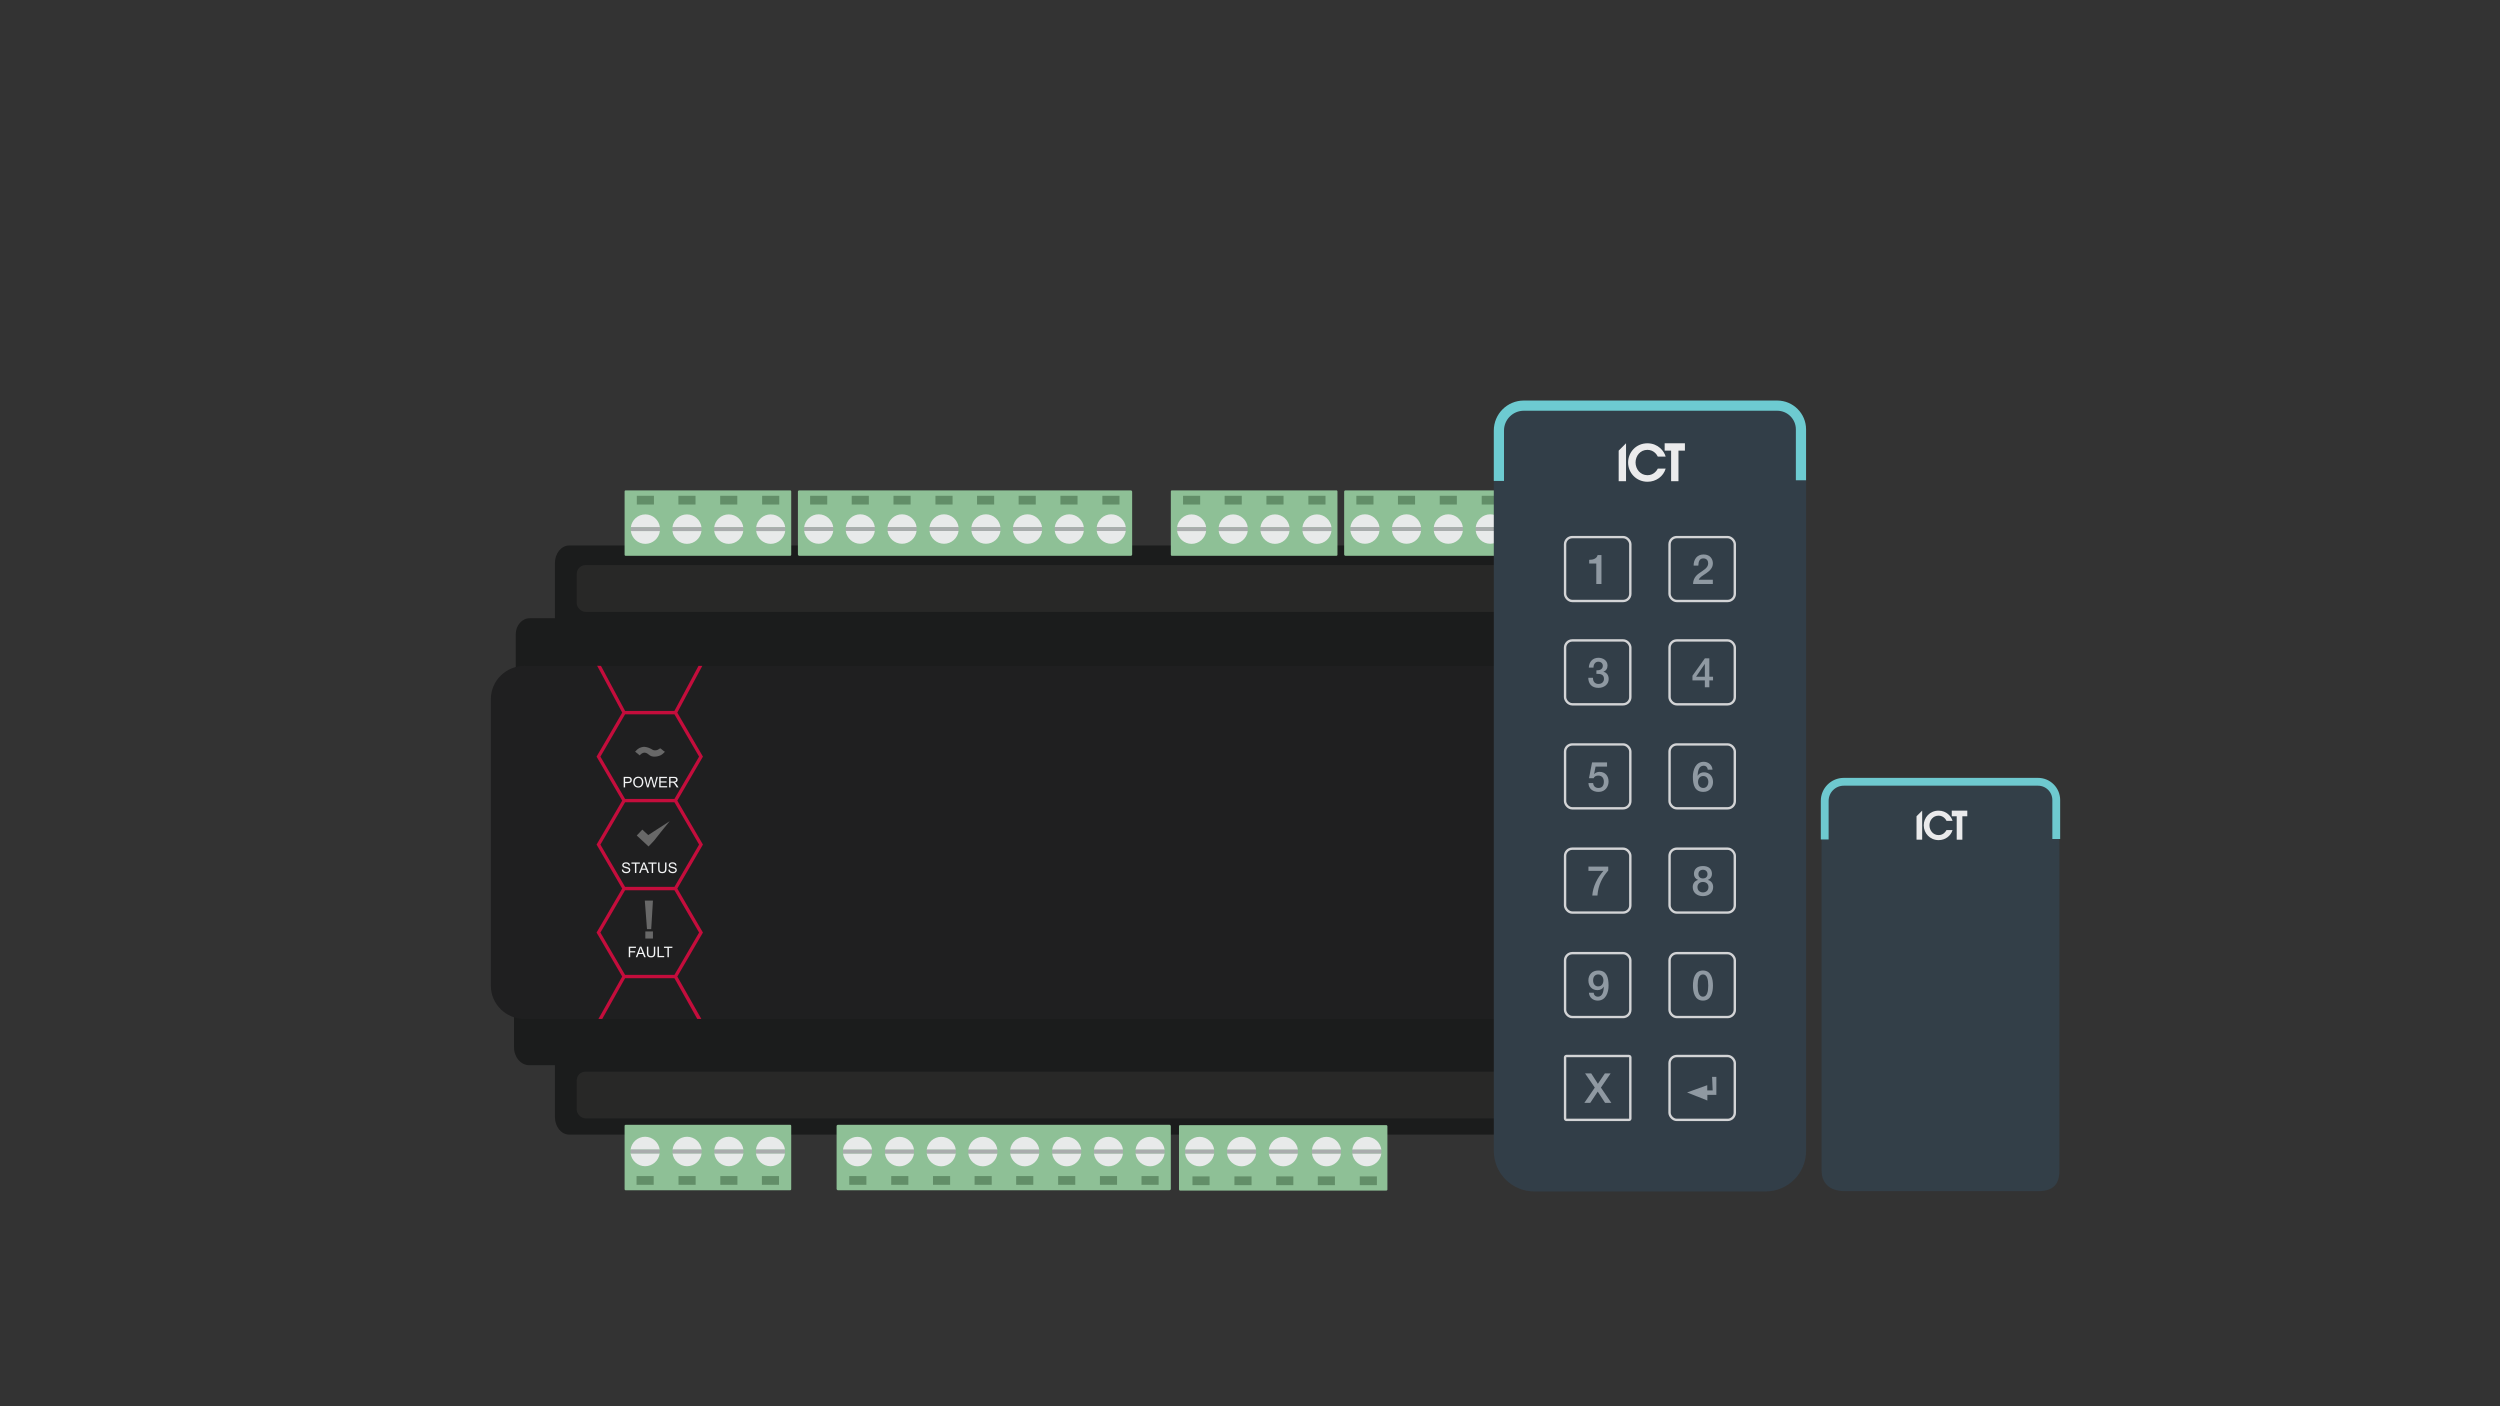 <?xml version="1.0" encoding="UTF-8"?><svg id="Layer_1" xmlns="http://www.w3.org/2000/svg" viewBox="0 0 800 450"><rect x="0" y="0" width="800" height="450" fill="#333333" stroke="none"/><defs><style>.cls-1{fill:#282827;}.cls-2{stroke:#6dcbd1;}.cls-2,.cls-3,.cls-4,.cls-5,.cls-6{fill:none;stroke-miterlimit:10;}.cls-2,.cls-6{stroke-width:3.265px;}.cls-7{fill:#628e68;}.cls-3{stroke:#333f48;stroke-width:2.01px;}.cls-8{fill:#f4f5f6;}.cls-4{stroke:#d3d4d6;stroke-width:.765px;}.cls-9{fill:#1b1c1c;}.cls-10{fill:#e8eaea;}.cls-11{fill:#eaeaeb;}.cls-5{stroke:#6ec9cf;stroke-width:2.503px;}.cls-12{fill:#333f48;}.cls-13{fill:#ebebec;}.cls-14{fill:#a9acad;}.cls-15{fill:#8ec096;}.cls-6{stroke:#323e48;}.cls-16{fill:#8f99a2;}.cls-17{fill:#323e48;}.cls-18{fill:#1f1f20;}.cls-19{fill:#686868;}.cls-20{fill:#c40d3c;}</style></defs><g><path class="cls-9" d="m182.148,333.824h371.423c2.525,0,4.571,2.512,4.571,5.61v18.032c0,3.098-2.047,5.61-4.571,5.61H182.148c-2.525,0-4.571-2.512-4.571-5.61v-18.032c0-3.098,2.047-5.61,4.571-5.61Z"/><path class="cls-9" d="m182.148,174.554h371.423c2.525,0,4.571,2.512,4.571,5.61v18.032c0,3.098-2.047,5.61-4.571,5.61H182.148c-2.525,0-4.571-2.512-4.571-5.61v-18.032c0-3.098,2.047-5.61,4.571-5.61Z"/><rect class="cls-15" x="377.278" y="360.041" width="66.692" height="20.94" rx=".336" ry=".336" transform="translate(821.249 741.023) rotate(180)"/><rect class="cls-7" x="421.695" y="376.447" width="5.482" height="2.8" transform="translate(848.871 755.693) rotate(180)"/><rect class="cls-7" x="408.385" y="376.447" width="5.482" height="2.8" transform="translate(822.252 755.693) rotate(180)"/><rect class="cls-7" x="395.017" y="376.447" width="5.482" height="2.8" transform="translate(795.515 755.693) rotate(180)"/><rect class="cls-7" x="381.589" y="376.447" width="5.482" height="2.8" transform="translate(768.659 755.693) rotate(180)"/><rect class="cls-7" x="435.123" y="376.447" width="5.482" height="2.8" transform="translate(875.727 755.693) rotate(180)"/><g><rect class="cls-15" x="267.713" y="359.937" width="106.957" height="20.94" rx=".426" ry=".426" transform="translate(642.382 740.814) rotate(180)"/><g><rect class="cls-7" x="365.284" y="376.342" width="5.482" height="2.8" transform="translate(736.049 755.484) rotate(180)"/><rect class="cls-7" x="351.974" y="376.342" width="5.482" height="2.8" transform="translate(709.43 755.484) rotate(180)"/><rect class="cls-7" x="338.606" y="376.342" width="5.482" height="2.8" transform="translate(682.693 755.484) rotate(180)"/><rect class="cls-7" x="325.178" y="376.342" width="5.482" height="2.8" transform="translate(655.837 755.484) rotate(180)"/></g><g><rect class="cls-7" x="311.868" y="376.342" width="5.482" height="2.8" transform="translate(629.218 755.484) rotate(180)"/><rect class="cls-7" x="298.559" y="376.342" width="5.482" height="2.8" transform="translate(602.599 755.484) rotate(180)"/><rect class="cls-7" x="285.19" y="376.342" width="5.482" height="2.8" transform="translate(575.862 755.484) rotate(180)"/><rect class="cls-7" x="271.762" y="376.342" width="5.482" height="2.8" transform="translate(549.006 755.484) rotate(180)"/></g></g><path class="cls-9" d="m169.373,316.489h394.954c2.701,0,4.891,2.574,4.891,5.749v12.883c0,3.175-2.19,5.749-4.891,5.749H169.373c-2.701,0-4.891-2.574-4.891-5.749v-12.883c0-3.175,2.19-5.749,4.891-5.749Z"/><path class="cls-9" d="m565.26,218.76H169.551c-2.493,0-4.513-2.286-4.513-5.106v-10.72c0-2.82,2.021-5.106,4.513-5.106h395.709c2.493,0,4.513,2.286,4.513,5.106v10.72c0,2.82-2.021,5.106-4.513,5.106Z"/><path class="cls-18" d="m565.965,326.068H167.846c-5.948,0-10.771-4.756-10.771-10.622v-91.739c0-5.866,4.822-10.622,10.771-10.622h398.12c5.948,0,10.771,4.756,10.771,10.622v91.739c0,5.866-4.822,10.622-10.771,10.622Z"/><path class="cls-20" d="m216.74,256.192l8.203-14.074-8.209-14.086,8.001-14.948h-1.21l-7.721,14.424h-15.765l-7.721-14.424-1.234-.045,8.025,14.992-8.209,14.086,8.203,14.074-8.203,14.075,8.203,14.074-8.203,14.075,8.205,14.078-7.617,13.574h1.223l7.321-13.045h15.778l7.321,13.045h1.304l-7.698-13.574,8.205-14.078-8.203-14.075,8.203-14.074-8.203-14.075Zm-16.715-27.615h15.792l7.891,13.541-7.891,13.54h-15.792l-7.891-13.54,7.891-13.541Zm0,28.149h15.792l7.891,13.541-7.891,13.54h-15.792l-7.891-13.54,7.891-13.541Zm15.792,55.23h-15.792l-7.891-13.54,7.891-13.541h15.792l7.891,13.541-7.891,13.54Z"/><polygon class="cls-19" points="210.705 265.103 207.434 267.224 205.547 265.474 203.761 267.364 207.54 270.869 209.326 268.979 211.608 266.089 214.311 262.767 210.705 265.103"/><g><polygon class="cls-19" points="208.389 297.319 207.037 297.319 206.337 288.183 208.945 288.183 208.389 297.319"/><rect class="cls-19" x="206.506" y="298.061" width="2.438" height="2.272"/></g><g><path class="cls-8" d="m199.584,251.966v-3.372h1.284c.226,0,.399.011.517.032.167.027.307.081.42.156.113.078.203.186.272.326s.104.294.104.461c0,.286-.092.528-.276.728s-.517.296-.999.296h-.873v1.372h-.45Zm.45-1.768h.88c.291,0,.499-.054.62-.162.123-.108.183-.259.183-.453,0-.14-.035-.261-.108-.364-.071-.1-.166-.164-.284-.197-.075-.022-.216-.03-.42-.03h-.871v1.205Z"/><path class="cls-8" d="m202.618,250.325c0-.561.151-1,.454-1.315.303-.318.695-.474,1.175-.474.314,0,.597.073.849.224.253.148.445.356.578.62.132.267.198.569.198.906,0,.342-.07.65-.209.919-.14.27-.337.474-.593.612-.255.14-.53.208-.826.208-.321,0-.606-.075-.858-.229s-.443-.364-.574-.628c-.129-.264-.194-.547-.194-.841Zm.464.005c0,.407.11.728.331.962.22.232.497.35.829.35.34,0,.619-.119.838-.356.218-.234.327-.571.327-1.005,0-.275-.046-.512-.14-.717-.093-.205-.23-.364-.411-.477s-.383-.17-.606-.17c-.319,0-.594.11-.823.326-.23.218-.345.579-.345,1.086Z"/><path class="cls-8" d="m207.048,251.966l-.903-3.372h.462l.517,2.21c.055.232.104.461.144.69.086-.361.137-.569.154-.623l.647-2.277h.543l.488,1.706c.123.423.21.822.265,1.194.043-.213.1-.458.168-.733l.535-2.167h.451l-.933,3.372h-.434l-.718-2.568c-.059-.216-.096-.348-.106-.396-.035.154-.069.286-.1.396l-.722,2.568h-.46Z"/><path class="cls-8" d="m210.95,251.966v-3.372h2.461v.399h-2.011v1.032h1.883v.396h-1.883v1.145h2.09v.399h-2.54Z"/><path class="cls-8" d="m214.118,251.966v-3.372h1.509c.303,0,.534.03.693.092.158.059.283.167.377.321s.141.321.141.507c0,.24-.078.442-.234.606s-.398.267-.724.313c.119.057.21.113.271.167.132.119.257.27.375.447l.592.919h-.566l-.45-.701c-.132-.202-.24-.358-.326-.466-.085-.105-.16-.181-.228-.224s-.136-.073-.206-.092c-.051-.011-.135-.016-.251-.016h-.521v1.498h-.451Zm.451-1.884h.968c.206,0,.367-.022.482-.062.116-.043.205-.11.265-.202.059-.094.09-.194.09-.305,0-.159-.058-.291-.175-.393s-.302-.154-.554-.154h-1.077v1.116Z"/></g><g><path class="cls-8" d="m198.988,278.281l.426-.038c.02.17.066.307.14.415.074.11.187.197.342.264.155.065.329.1.523.1.171,0,.323-.027.454-.075.132-.051.23-.121.294-.21.065-.086.097-.183.097-.288s-.031-.197-.093-.275c-.062-.081-.164-.146-.307-.199-.09-.035-.292-.092-.605-.164-.313-.075-.532-.146-.658-.21-.162-.086-.283-.191-.362-.315s-.12-.264-.12-.42c0-.17.049-.329.146-.477.098-.148.241-.259.427-.337.187-.075.396-.113.625-.113.252,0,.474.04.667.119.193.081.341.199.445.356s.159.334.167.531l-.431.032c-.024-.213-.102-.372-.236-.482-.135-.108-.331-.162-.593-.162-.272,0-.472.049-.596.148-.125.097-.187.218-.187.356,0,.121.044.221.132.299s.314.159.679.24c.367.084.617.154.753.216.198.092.345.205.439.345.094.137.141.299.141.48,0,.178-.053.348-.155.507-.104.159-.253.283-.447.369-.194.089-.412.132-.656.132-.307,0-.566-.043-.773-.132-.209-.089-.372-.224-.491-.402s-.181-.38-.187-.606Z"/><path class="cls-8" d="m203.179,279.364v-2.973h-1.121v-.399h2.698v.399h-1.127v2.973h-.45Z"/><path class="cls-8" d="m204.491,279.364l1.307-3.372h.485l1.392,3.372h-.512l-.398-1.021h-1.423l-.373,1.021h-.478Zm.982-1.385h1.153l-.356-.933c-.108-.283-.189-.517-.241-.701-.043.218-.105.431-.183.644l-.373.989Z"/><path class="cls-8" d="m208.549,279.364v-2.973h-1.121v-.399h2.698v.399h-1.127v2.973h-.45Z"/><path class="cls-8" d="m212.819,275.993h.451v1.949c0,.337-.039.606-.116.806-.078.199-.218.361-.419.488-.202.124-.468.186-.795.186-.319,0-.581-.054-.783-.162-.202-.11-.348-.267-.434-.474-.086-.205-.131-.488-.131-.844v-1.949h.451v1.946c0,.294.027.509.082.647.054.14.15.245.283.321s.298.113.491.113c.331,0,.567-.075.709-.224.14-.148.21-.434.21-.857v-1.946Z"/><path class="cls-8" d="m213.866,278.281l.426-.038c.02.17.066.307.14.415.074.11.187.197.342.264.155.065.329.1.523.1.171,0,.323-.027.454-.075.132-.051.23-.121.294-.21.065-.086.097-.183.097-.288s-.031-.197-.093-.275c-.062-.081-.164-.146-.307-.199-.09-.035-.292-.092-.605-.164-.313-.075-.532-.146-.658-.21-.162-.086-.283-.191-.362-.315s-.12-.264-.12-.42c0-.17.049-.329.146-.477.098-.148.241-.259.427-.337.187-.075.396-.113.625-.113.252,0,.474.04.667.119.193.081.341.199.445.356s.159.334.167.531l-.431.032c-.024-.213-.102-.372-.236-.482-.135-.108-.331-.162-.593-.162-.272,0-.472.049-.596.148-.125.097-.187.218-.187.356,0,.121.044.221.132.299s.314.159.679.24c.367.084.617.154.753.216.198.092.345.205.439.345.094.137.141.299.141.48,0,.178-.053.348-.155.507-.104.159-.253.283-.447.369-.194.089-.412.132-.656.132-.307,0-.566-.043-.773-.132-.209-.089-.372-.224-.491-.402s-.181-.38-.187-.606Z"/></g><g><path class="cls-8" d="m201.208,306.307v-3.372h2.296v.399h-1.845v1.043h1.597v.399h-1.597v1.531h-.451Z"/><path class="cls-8" d="m203.453,306.307l1.307-3.372h.485l1.392,3.372h-.512l-.398-1.021h-1.423l-.373,1.021h-.478Zm.982-1.385h1.153l-.356-.933c-.108-.283-.189-.517-.241-.701-.043.218-.105.431-.183.644l-.373.989Z"/><path class="cls-8" d="m209.231,302.936h.451v1.949c0,.337-.039.606-.116.806-.078.199-.218.361-.419.488-.202.124-.468.186-.795.186-.319,0-.581-.054-.783-.162-.202-.11-.348-.267-.434-.474-.086-.205-.131-.488-.131-.844v-1.949h.451v1.946c0,.294.027.509.082.647.054.14.15.245.283.321s.298.113.491.113c.331,0,.567-.075.709-.224.14-.148.21-.434.21-.857v-1.946Z"/><path class="cls-8" d="m210.413,306.307v-3.372h.451v2.973h1.675v.399h-2.126Z"/><path class="cls-8" d="m213.589,306.307v-2.973h-1.121v-.399h2.698v.399h-1.127v2.973h-.45Z"/></g><path class="cls-19" d="m204.199,241.288c-.32-.251-.64-.502-.96-.754.27-.277.527-.573.826-.817.394-.321.692-.439,1.175-.588.81-.25,1.515-.125,2.296.15.32.113.626.262.92.433.404.235.567.373,1.049.395.326.015.643-.019.94-.156l.825-.498.421.302c.198.161.397.322.595.483l.478.324-.258.283-.387.358-.425.312-.387.219-.438.155-.329.099c-.638.162-1.382.211-2.024.02-.707-.21-1.114-.844-1.783-1.078-.691-.242-1.287.058-1.783.536l-.277.255-.474-.434Z"/><rect class="cls-1" x="184.554" y="180.838" width="366.648" height="14.952" rx="2.8" ry="2.8"/><rect class="cls-1" x="184.554" y="342.927" width="366.648" height="14.952" rx="2.799" ry="2.799"/><rect class="cls-15" x="199.871" y="359.937" width="53.317" height="20.94" rx=".301" ry=".301" transform="translate(453.06 740.814) rotate(180)"/><rect class="cls-7" x="243.803" y="376.342" width="5.482" height="2.8" transform="translate(493.088 755.484) rotate(180)"/><rect class="cls-7" x="230.493" y="376.342" width="5.482" height="2.8" transform="translate(466.469 755.484) rotate(180)"/><rect class="cls-7" x="217.125" y="376.342" width="5.482" height="2.8" transform="translate(439.731 755.484) rotate(180)"/><rect class="cls-7" x="203.697" y="376.342" width="5.482" height="2.8" transform="translate(412.876 755.484) rotate(180)"/><path class="cls-10" d="m211.089,367.864c-.302-2.311-2.257-4.102-4.651-4.102s-4.349,1.791-4.651,4.102h9.302Z"/><path class="cls-10" d="m201.787,369.085c.302,2.311,2.258,4.102,4.651,4.102s4.349-1.791,4.651-4.102h-9.302Z"/><rect class="cls-14" x="201.787" y="367.864" width="9.302" height="1.221"/><path class="cls-10" d="m224.517,367.864c-.302-2.311-2.257-4.102-4.651-4.102s-4.349,1.791-4.651,4.102h9.302Z"/><path class="cls-10" d="m215.215,369.085c.302,2.311,2.258,4.102,4.651,4.102s4.349-1.791,4.651-4.102h-9.302Z"/><rect class="cls-14" x="215.215" y="367.864" width="9.302" height="1.221"/><path class="cls-10" d="m237.885,367.864c-.302-2.311-2.257-4.102-4.651-4.102s-4.349,1.791-4.651,4.102h9.302Z"/><path class="cls-10" d="m228.583,369.085c.302,2.311,2.258,4.102,4.651,4.102s4.349-1.791,4.651-4.102h-9.302Z"/><rect class="cls-14" x="228.583" y="367.864" width="9.302" height="1.221"/><path class="cls-10" d="m251.195,367.864c-.302-2.311-2.257-4.102-4.651-4.102s-4.349,1.791-4.651,4.102h9.302Z"/><path class="cls-10" d="m241.893,369.085c.302,2.311,2.258,4.102,4.651,4.102s4.349-1.791,4.651-4.102h-9.302Z"/><rect class="cls-14" x="241.893" y="367.864" width="9.302" height="1.221"/><rect class="cls-15" x="199.871" y="156.918" width="53.317" height="20.94" rx=".301" ry=".301"/><rect class="cls-7" x="203.776" y="158.653" width="5.482" height="2.8"/><rect class="cls-7" x="217.085" y="158.653" width="5.482" height="2.8"/><rect class="cls-7" x="230.454" y="158.653" width="5.482" height="2.8"/><rect class="cls-7" x="243.882" y="158.653" width="5.482" height="2.8"/><path class="cls-10" d="m241.971,169.931c.302,2.311,2.257,4.102,4.651,4.102s4.349-1.791,4.651-4.102h-9.302Z"/><path class="cls-10" d="m251.274,168.71c-.302-2.311-2.258-4.102-4.651-4.102s-4.349,1.791-4.651,4.102h9.302Z"/><rect class="cls-14" x="241.971" y="168.71" width="9.302" height="1.221" transform="translate(493.245 338.641) rotate(180)"/><path class="cls-10" d="m228.543,169.931c.302,2.311,2.257,4.102,4.651,4.102s4.349-1.791,4.651-4.102h-9.302Z"/><path class="cls-10" d="m237.846,168.71c-.302-2.311-2.258-4.102-4.651-4.102s-4.349,1.791-4.651,4.102h9.302Z"/><rect class="cls-14" x="228.543" y="168.71" width="9.302" height="1.221" transform="translate(466.389 338.641) rotate(180)"/><path class="cls-10" d="m215.175,169.931c.302,2.311,2.257,4.102,4.651,4.102s4.349-1.791,4.651-4.102h-9.302Z"/><path class="cls-10" d="m224.477,168.71c-.302-2.311-2.258-4.102-4.651-4.102s-4.349,1.791-4.651,4.102h9.302Z"/><rect class="cls-14" x="215.175" y="168.71" width="9.302" height="1.221" transform="translate(439.652 338.641) rotate(180)"/><path class="cls-10" d="m201.865,169.931c.302,2.311,2.257,4.102,4.651,4.102s4.349-1.791,4.651-4.102h-9.302Z"/><path class="cls-10" d="m211.168,168.71c-.302-2.311-2.258-4.102-4.651-4.102s-4.349,1.791-4.651,4.102h9.302Z"/><rect class="cls-14" x="201.865" y="168.71" width="9.302" height="1.221" transform="translate(413.033 338.641) rotate(180)"/><path class="cls-10" d="m279.053,367.893c-.302-2.311-2.257-4.102-4.651-4.102s-4.349,1.791-4.651,4.102h9.302Z"/><path class="cls-10" d="m269.751,369.114c.302,2.311,2.258,4.102,4.651,4.102s4.349-1.791,4.651-4.102h-9.302Z"/><rect class="cls-14" x="269.751" y="367.893" width="9.302" height="1.221"/><path class="cls-10" d="m292.481,367.893c-.302-2.311-2.257-4.102-4.651-4.102s-4.349,1.791-4.651,4.102h9.302Z"/><path class="cls-10" d="m283.178,369.114c.302,2.311,2.258,4.102,4.651,4.102s4.349-1.791,4.651-4.102h-9.302Z"/><rect class="cls-14" x="283.178" y="367.893" width="9.302" height="1.221"/><g><path class="cls-10" d="m305.849,367.893c-.302-2.311-2.257-4.102-4.651-4.102s-4.349,1.791-4.651,4.102h9.302Z"/><path class="cls-10" d="m296.547,369.114c.302,2.311,2.258,4.102,4.651,4.102s4.349-1.791,4.651-4.102h-9.302Z"/></g><rect class="cls-14" x="296.547" y="367.893" width="9.302" height="1.221"/><path class="cls-10" d="m319.159,367.893c-.302-2.311-2.257-4.102-4.651-4.102s-4.349,1.791-4.651,4.102h9.302Z"/><path class="cls-10" d="m309.857,369.114c.302,2.311,2.258,4.102,4.651,4.102s4.349-1.791,4.651-4.102h-9.302Z"/><rect class="cls-14" x="309.857" y="367.893" width="9.302" height="1.221"/><path class="cls-10" d="m332.565,367.893c-.302-2.311-2.257-4.102-4.651-4.102s-4.349,1.791-4.651,4.102h9.302Z"/><path class="cls-10" d="m323.262,369.114c.302,2.311,2.258,4.102,4.651,4.102s4.349-1.791,4.651-4.102h-9.302Z"/><rect class="cls-14" x="323.262" y="367.893" width="9.302" height="1.221"/><path class="cls-10" d="m345.992,367.893c-.302-2.311-2.257-4.102-4.651-4.102s-4.349,1.791-4.651,4.102h9.302Z"/><path class="cls-10" d="m336.69,369.114c.302,2.311,2.258,4.102,4.651,4.102s4.349-1.791,4.651-4.102h-9.302Z"/><rect class="cls-14" x="336.69" y="367.893" width="9.302" height="1.221"/><path class="cls-10" d="m359.361,367.893c-.302-2.311-2.257-4.102-4.651-4.102s-4.349,1.791-4.651,4.102h9.302Z"/><path class="cls-10" d="m350.059,369.114c.302,2.311,2.258,4.102,4.651,4.102s4.349-1.791,4.651-4.102h-9.302Z"/><rect class="cls-14" x="350.059" y="367.893" width="9.302" height="1.221"/><path class="cls-10" d="m372.671,367.893c-.302-2.311-2.257-4.102-4.651-4.102s-4.349,1.791-4.651,4.102h9.302Z"/><path class="cls-10" d="m363.368,369.114c.302,2.311,2.258,4.102,4.651,4.102s4.349-1.791,4.651-4.102h-9.302Z"/><rect class="cls-14" x="363.368" y="367.893" width="9.302" height="1.221"/><g><rect class="cls-15" x="255.332" y="156.918" width="106.957" height="20.94" rx=".426" ry=".426"/><g><rect class="cls-7" x="259.236" y="158.653" width="5.482" height="2.8"/><rect class="cls-7" x="272.545" y="158.653" width="5.482" height="2.8"/><rect class="cls-7" x="285.914" y="158.653" width="5.482" height="2.8"/><rect class="cls-7" x="299.342" y="158.653" width="5.482" height="2.8"/></g><g><rect class="cls-7" x="312.651" y="158.653" width="5.482" height="2.8"/><rect class="cls-7" x="325.961" y="158.653" width="5.482" height="2.8"/><rect class="cls-7" x="339.33" y="158.653" width="5.482" height="2.8"/><rect class="cls-7" x="352.757" y="158.653" width="5.482" height="2.8"/></g></g><path class="cls-10" d="m350.948,169.902c.302,2.311,2.257,4.102,4.651,4.102s4.349-1.791,4.651-4.102h-9.302Z"/><path class="cls-10" d="m360.251,168.681c-.302-2.311-2.258-4.102-4.651-4.102s-4.349,1.791-4.651,4.102h9.302Z"/><rect class="cls-14" x="350.948" y="168.681" width="9.302" height="1.221" transform="translate(711.199 338.584) rotate(180)"/><path class="cls-10" d="m337.521,169.902c.302,2.311,2.257,4.102,4.651,4.102s4.349-1.791,4.651-4.102h-9.302Z"/><path class="cls-10" d="m346.823,168.681c-.302-2.311-2.258-4.102-4.651-4.102s-4.349,1.791-4.651,4.102h9.302Z"/><rect class="cls-14" x="337.521" y="168.681" width="9.302" height="1.221" transform="translate(684.343 338.584) rotate(180)"/><path class="cls-10" d="m324.152,169.902c.302,2.311,2.257,4.102,4.651,4.102s4.349-1.791,4.651-4.102h-9.302Z"/><path class="cls-10" d="m333.454,168.681c-.302-2.311-2.258-4.102-4.651-4.102s-4.349,1.791-4.651,4.102h9.302Z"/><rect class="cls-14" x="324.152" y="168.681" width="9.302" height="1.221" transform="translate(657.606 338.584) rotate(180)"/><path class="cls-10" d="m310.842,169.902c.302,2.311,2.257,4.102,4.651,4.102s4.349-1.791,4.651-4.102h-9.302Z"/><path class="cls-10" d="m320.145,168.681c-.302-2.311-2.258-4.102-4.651-4.102s-4.349,1.791-4.651,4.102h9.302Z"/><rect class="cls-14" x="310.842" y="168.681" width="9.302" height="1.221" transform="translate(630.987 338.584) rotate(180)"/><path class="cls-10" d="m297.437,169.902c.302,2.311,2.257,4.102,4.651,4.102s4.349-1.791,4.651-4.102h-9.302Z"/><path class="cls-10" d="m306.739,168.681c-.302-2.311-2.258-4.102-4.651-4.102s-4.349,1.791-4.651,4.102h9.302Z"/><rect class="cls-14" x="297.437" y="168.681" width="9.302" height="1.221" transform="translate(604.176 338.584) rotate(180)"/><path class="cls-10" d="m284.009,169.902c.302,2.311,2.257,4.102,4.651,4.102s4.349-1.791,4.651-4.102h-9.302Z"/><path class="cls-10" d="m293.311,168.681c-.302-2.311-2.258-4.102-4.651-4.102s-4.349,1.791-4.651,4.102h9.302Z"/><rect class="cls-14" x="284.009" y="168.681" width="9.302" height="1.221" transform="translate(577.32 338.584) rotate(180)"/><path class="cls-10" d="m270.64,169.902c.302,2.311,2.257,4.102,4.651,4.102s4.349-1.791,4.651-4.102h-9.302Z"/><path class="cls-10" d="m279.943,168.681c-.302-2.311-2.258-4.102-4.651-4.102s-4.349,1.791-4.651,4.102h9.302Z"/><rect class="cls-14" x="270.64" y="168.681" width="9.302" height="1.221" transform="translate(550.583 338.584) rotate(180)"/><path class="cls-10" d="m257.331,169.902c.302,2.311,2.257,4.102,4.651,4.102s4.349-1.791,4.651-4.102h-9.302Z"/><path class="cls-10" d="m266.633,168.681c-.302-2.311-2.258-4.102-4.651-4.102s-4.349,1.791-4.651,4.102h9.302Z"/><rect class="cls-14" x="257.331" y="168.681" width="9.302" height="1.221" transform="translate(523.964 338.584) rotate(180)"/><rect class="cls-15" x="374.67" y="156.918" width="53.317" height="20.94" rx=".301" ry=".301"/><rect class="cls-7" x="378.574" y="158.653" width="5.482" height="2.8"/><rect class="cls-7" x="391.883" y="158.653" width="5.482" height="2.8"/><rect class="cls-7" x="405.252" y="158.653" width="5.482" height="2.8"/><rect class="cls-7" x="418.68" y="158.653" width="5.482" height="2.8"/><g><g><path class="cls-10" d="m416.769,169.931c.302,2.311,2.257,4.102,4.651,4.102s4.349-1.791,4.651-4.102h-9.302Z"/><path class="cls-10" d="m426.072,168.71c-.302-2.311-2.258-4.102-4.651-4.102s-4.349,1.791-4.651,4.102h9.302Z"/></g><rect class="cls-14" x="416.769" y="168.71" width="9.302" height="1.221" transform="translate(842.841 338.641) rotate(180)"/></g><path class="cls-10" d="m403.342,169.931c.302,2.311,2.257,4.102,4.651,4.102s4.349-1.791,4.651-4.102h-9.302Z"/><path class="cls-10" d="m412.644,168.71c-.302-2.311-2.258-4.102-4.651-4.102s-4.349,1.791-4.651,4.102h9.302Z"/><rect class="cls-14" x="403.342" y="168.71" width="9.302" height="1.221" transform="translate(815.985 338.641) rotate(180)"/><path class="cls-10" d="m389.973,169.931c.302,2.311,2.257,4.102,4.651,4.102s4.349-1.791,4.651-4.102h-9.302Z"/><path class="cls-10" d="m399.275,168.71c-.302-2.311-2.258-4.102-4.651-4.102s-4.349,1.791-4.651,4.102h9.302Z"/><rect class="cls-14" x="389.973" y="168.71" width="9.302" height="1.221" transform="translate(789.248 338.641) rotate(180)"/><path class="cls-10" d="m376.663,169.931c.302,2.311,2.257,4.102,4.651,4.102s4.349-1.791,4.651-4.102h-9.302Z"/><path class="cls-10" d="m385.966,168.71c-.302-2.311-2.258-4.102-4.651-4.102s-4.349,1.791-4.651,4.102h9.302Z"/><rect class="cls-14" x="376.663" y="168.71" width="9.302" height="1.221" transform="translate(762.629 338.641) rotate(180)"/><g><rect class="cls-15" x="430.13" y="156.918" width="106.957" height="20.94" rx=".426" ry=".426"/><g><rect class="cls-7" x="434.034" y="158.653" width="5.482" height="2.8"/><rect class="cls-7" x="447.344" y="158.653" width="5.482" height="2.8"/><rect class="cls-7" x="460.712" y="158.653" width="5.482" height="2.8"/><rect class="cls-7" x="474.14" y="158.653" width="5.482" height="2.8"/></g><g><rect class="cls-7" x="487.45" y="158.653" width="5.482" height="2.8"/><rect class="cls-7" x="500.759" y="158.653" width="5.482" height="2.8"/><rect class="cls-7" x="514.128" y="158.653" width="5.482" height="2.8"/><rect class="cls-7" x="527.556" y="158.653" width="5.482" height="2.8"/></g></g><path class="cls-10" d="m525.747,169.902c.302,2.311,2.257,4.102,4.651,4.102s4.349-1.791,4.651-4.102h-9.302Z"/><path class="cls-10" d="m535.049,168.681c-.302-2.311-2.258-4.102-4.651-4.102s-4.349,1.791-4.651,4.102h9.302Z"/><rect class="cls-14" x="525.747" y="168.681" width="9.302" height="1.221" transform="translate(1060.796 338.584) rotate(180)"/><path class="cls-10" d="m512.319,169.902c.302,2.311,2.257,4.102,4.651,4.102s4.349-1.791,4.651-4.102h-9.302Z"/><path class="cls-10" d="m521.621,168.681c-.302-2.311-2.258-4.102-4.651-4.102s-4.349,1.791-4.651,4.102h9.302Z"/><rect class="cls-14" x="512.319" y="168.681" width="9.302" height="1.221" transform="translate(1033.94 338.584) rotate(180)"/><path class="cls-10" d="m498.95,169.902c.302,2.311,2.257,4.102,4.651,4.102s4.349-1.791,4.651-4.102h-9.302Z"/><path class="cls-10" d="m508.252,168.681c-.302-2.311-2.258-4.102-4.651-4.102s-4.349,1.791-4.651,4.102h9.302Z"/><rect class="cls-14" x="498.95" y="168.681" width="9.302" height="1.221" transform="translate(1007.203 338.584) rotate(180)"/><path class="cls-10" d="m485.641,169.902c.302,2.311,2.257,4.102,4.651,4.102s4.349-1.791,4.651-4.102h-9.302Z"/><path class="cls-10" d="m494.943,168.681c-.302-2.311-2.258-4.102-4.651-4.102s-4.349,1.791-4.651,4.102h9.302Z"/><rect class="cls-14" x="485.641" y="168.681" width="9.302" height="1.221" transform="translate(980.584 338.584) rotate(180)"/><path class="cls-10" d="m472.235,169.902c.302,2.311,2.257,4.102,4.651,4.102s4.349-1.791,4.651-4.102h-9.302Z"/><path class="cls-10" d="m481.537,168.681c-.302-2.311-2.258-4.102-4.651-4.102s-4.349,1.791-4.651,4.102h9.302Z"/><rect class="cls-14" x="472.235" y="168.681" width="9.302" height="1.221" transform="translate(953.772 338.584) rotate(180)"/><path class="cls-10" d="m458.807,169.902c.302,2.311,2.257,4.102,4.651,4.102s4.349-1.791,4.651-4.102h-9.302Z"/><path class="cls-10" d="m468.109,168.681c-.302-2.311-2.258-4.102-4.651-4.102s-4.349,1.791-4.651,4.102h9.302Z"/><rect class="cls-14" x="458.807" y="168.681" width="9.302" height="1.221" transform="translate(926.916 338.584) rotate(180)"/><path class="cls-10" d="m445.438,169.902c.302,2.311,2.257,4.102,4.651,4.102s4.349-1.791,4.651-4.102h-9.302Z"/><path class="cls-10" d="m454.741,168.681c-.302-2.311-2.258-4.102-4.651-4.102s-4.349,1.791-4.651,4.102h9.302Z"/><rect class="cls-14" x="445.438" y="168.681" width="9.302" height="1.221" transform="translate(900.179 338.584) rotate(180)"/><path class="cls-10" d="m432.129,169.902c.302,2.311,2.257,4.102,4.651,4.102s4.349-1.791,4.651-4.102h-9.302Z"/><path class="cls-10" d="m441.431,168.681c-.302-2.311-2.258-4.102-4.651-4.102s-4.349,1.791-4.651,4.102h9.302Z"/><rect class="cls-14" x="432.129" y="168.681" width="9.302" height="1.221" transform="translate(873.56 338.584) rotate(180)"/><path class="cls-10" d="m388.528,367.893c-.302-2.311-2.257-4.102-4.651-4.102s-4.349,1.791-4.651,4.102h9.302Z"/><path class="cls-10" d="m379.226,369.114c.302,2.311,2.258,4.102,4.651,4.102s4.349-1.791,4.651-4.102h-9.302Z"/><rect class="cls-14" x="379.226" y="367.893" width="9.302" height="1.221"/><path class="cls-10" d="m401.956,367.893c-.302-2.311-2.257-4.102-4.651-4.102s-4.349,1.791-4.651,4.102h9.302Z"/><path class="cls-10" d="m392.653,369.114c.302,2.311,2.258,4.102,4.651,4.102s4.349-1.791,4.651-4.102h-9.302Z"/><rect class="cls-14" x="392.653" y="367.893" width="9.302" height="1.221"/><path class="cls-10" d="m415.324,367.893c-.302-2.311-2.257-4.102-4.651-4.102s-4.349,1.791-4.651,4.102h9.302Z"/><path class="cls-10" d="m406.022,369.114c.302,2.311,2.258,4.102,4.651,4.102s4.349-1.791,4.651-4.102h-9.302Z"/><rect class="cls-14" x="406.022" y="367.893" width="9.302" height="1.221"/><path class="cls-10" d="m429.119,367.893c-.302-2.311-2.257-4.102-4.651-4.102s-4.349,1.791-4.651,4.102h9.302Z"/><path class="cls-10" d="m419.817,369.114c.302,2.311,2.258,4.102,4.651,4.102s4.349-1.791,4.651-4.102h-9.302Z"/><rect class="cls-14" x="419.817" y="367.893" width="9.302" height="1.221"/><path class="cls-10" d="m442.03,367.893c-.302-2.311-2.257-4.102-4.651-4.102s-4.349,1.791-4.651,4.102h9.302Z"/><path class="cls-10" d="m432.727,369.114c.302,2.311,2.258,4.102,4.651,4.102s4.349-1.791,4.651-4.102h-9.302Z"/><rect class="cls-14" x="432.727" y="367.893" width="9.302" height="1.221"/></g><g><path class="cls-12" d="m650.799,380.982h-58.846c-4.443,0-8.044-3.601-8.044-8.044v-119.552c0-1.274,1.033-2.308,2.308-2.308h69.476c1.274,0,2.308,1.033,2.308,2.308v120.395c0,3.977-3.224,7.201-7.201,7.201Z"/><path class="cls-3" d="m658,268.346v106.206c0,3.095-.869,5.605-5.667,5.605h-61.936c-4.798,0-6.488-2.509-6.488-5.605v-106.103"/><path class="cls-5" d="m583.909,268.632v-12.354c0-3.373,2.734-6.107,6.107-6.107h62.152c3.22,0,5.831,2.611,5.831,5.831v12.471"/><polygon class="cls-11" points="629.534 259.402 624.565 259.402 624.565 261.207 626.147 261.207 626.147 268.704 627.952 268.704 627.952 261.207 629.534 261.207 629.534 259.402"/><polygon class="cls-11" points="615.092 259.402 613.287 261.202 613.287 268.704 615.092 268.704 615.092 259.402"/><path class="cls-11" d="m622.883,265.621c-.172.332-.909,1.609-2.531,1.609-1.732,0-2.924-1.462-2.924-3.121,0-1.609,1.143-3.096,2.912-3.096,1.45.012,2.261,1.032,2.543,1.659h1.929c-.356-1.327-1.843-3.256-4.46-3.268-2.875,0-4.755,2.285-4.755,4.706,0,2.531,1.99,4.73,4.767,4.73,2.125,0,3.895-1.339,4.448-3.219h-1.929Z"/></g><g><g><path class="cls-17" d="m560.806,380.982h-68.877c-6.783,0-12.281-5.498-12.281-12.281v-234.521c0-1.763,1.429-3.191,3.191-3.191h90.281c1.763,0,3.191,1.429,3.191,3.191v231.296c0,8.564-6.942,15.506-15.506,15.506Z"/><path class="cls-6" d="m576.312,153.516v214.781c0,6.26-5.075,11.334-11.334,11.334h-73.996c-6.26,0-11.334-5.075-11.334-11.334v-214.574"/><path class="cls-2" d="m479.648,153.89v-16.118c0-4.401,3.567-7.968,7.968-7.968h81.088c4.202,0,7.608,3.406,7.608,7.608v16.27"/><polygon class="cls-13" points="539.173 141.847 532.69 141.847 532.69 144.202 534.754 144.202 534.754 153.984 537.109 153.984 537.109 144.202 539.173 144.202 539.173 141.847"/><polygon class="cls-13" points="520.331 141.847 517.976 144.196 517.976 153.984 520.331 153.984 520.331 141.847"/><path class="cls-13" d="m530.496,149.962c-.224.433-1.186,2.1-3.302,2.1-2.26,0-3.815-1.908-3.815-4.071,0-2.1,1.491-4.039,3.799-4.039,1.891.016,2.949,1.346,3.318,2.164h2.517c-.465-1.731-2.404-4.248-5.819-4.264-3.751,0-6.203,2.981-6.203,6.139,0,3.302,2.597,6.171,6.219,6.171,2.773,0,5.081-1.747,5.803-4.2h-2.517Z"/></g><g><rect class="cls-4" x="500.821" y="171.872" width="20.886" height="20.443" rx="2.303" ry="2.303"/><path class="cls-16" d="m508.538,179.149c1.27.013,2.474-.423,2.699-1.535h1.23v9.26h-1.653v-6.535h-2.276v-1.19Z"/><rect class="cls-4" x="534.253" y="171.872" width="20.886" height="20.443" rx="2.303" ry="2.303"/><path class="cls-16" d="m548.107,186.874h-6.324c.013-1.521.794-2.672,2.038-3.505,1.204-.873,2.764-1.601,2.791-3.042.013-.662-.265-1.64-1.562-1.64-1.19,0-1.547,1.018-1.588,2.315h-1.508c0-2.05,1.125-3.572,3.189-3.572,2.262,0,2.977,1.654,2.977,2.844,0,1.469-1.006,2.381-2.064,3.122-1.072.741-2.196,1.31-2.461,2.13h4.511v1.349Z"/><rect class="cls-4" x="500.821" y="204.935" width="20.886" height="20.443" rx="2.303" ry="2.303"/><path class="cls-16" d="m510.853,214.51c1.005.039,2.05-.318,2.05-1.455,0-.781-.609-1.31-1.442-1.31-1.045,0-1.561.939-1.535,1.891h-1.508c.08-1.799,1.204-3.148,3.069-3.148,1.443,0,2.924.834,2.924,2.474,0,.926-.423,1.667-1.309,1.984v.027c1.044.212,1.68,1.124,1.68,2.315,0,1.746-1.508,2.831-3.281,2.831-2.143,0-3.215-1.297-3.254-3.228h1.508c-.039,1.125.569,1.972,1.746,1.972,1.006,0,1.773-.595,1.773-1.654,0-1.442-1.231-1.627-2.421-1.574v-1.124Z"/><rect class="cls-4" x="534.253" y="204.935" width="20.886" height="20.443" rx="2.303" ry="2.303"/><path class="cls-16" d="m548.173,217.738h-1.19v2.196h-1.429v-2.196h-3.968v-1.495l3.968-5.569h1.429v5.873h1.19v1.19Zm-5.424-1.19h2.805v-4.074h-.027l-2.778,4.074Z"/><rect class="cls-4" x="500.821" y="238.219" width="20.886" height="20.443" rx="2.303" ry="2.303"/><path class="cls-16" d="m509.464,243.962h4.789v1.35h-3.665l-.476,2.355.027.026c.41-.449,1.085-.701,1.706-.701,1.839,0,2.898,1.323,2.898,3.096,0,1.481-.926,3.32-3.201,3.32-1.786,0-3.175-.966-3.241-2.817h1.508c.093.992.728,1.561,1.707,1.561,1.283,0,1.72-.913,1.72-2.038,0-1.018-.543-1.931-1.759-1.931-.635,0-1.257.199-1.495.847h-1.508l.992-5.066Z"/><rect class="cls-4" x="534.253" y="238.219" width="20.886" height="20.443" rx="2.303" ry="2.303"/><path class="cls-16" d="m546.493,246.303c-.066-.754-.569-1.27-1.35-1.27-1.64,0-1.826,1.958-1.919,3.175l.027.026c.41-.728,1.177-1.097,1.998-1.097,1.839,0,2.924,1.336,2.924,3.108,0,1.799-1.231,3.162-3.082,3.162-2.725,0-3.374-2.143-3.374-4.842,0-2.209.873-4.789,3.493-4.789,1.469,0,2.712,1.018,2.791,2.526h-1.508Zm.172,3.916c0-.992-.543-1.892-1.628-1.892-1.097,0-1.666.873-1.666,1.892,0,1.005.569,1.931,1.666,1.931,1.085,0,1.628-.94,1.628-1.931Z"/><rect class="cls-4" x="500.821" y="271.577" width="20.886" height="20.443" rx="2.303" ry="2.303"/><path class="cls-16" d="m508.3,277.317h6.336v1.257c-1.931,2.183-3.215,4.656-3.453,8.003h-1.653c.198-2.924,1.666-5.768,3.572-7.91h-4.802v-1.35Z"/><rect class="cls-4" x="534.253" y="271.577" width="20.886" height="20.443" rx="2.303" ry="2.303"/><path class="cls-16" d="m541.678,283.851c0-1.164.661-1.998,1.693-2.262v-.026c-.833-.318-1.309-1.005-1.309-1.905,0-1.574,1.044-2.526,2.884-2.526s2.884.952,2.884,2.526c0,.9-.477,1.588-1.31,1.905v.026c1.032.265,1.693,1.098,1.693,2.262,0,1.812-1.389,2.91-3.267,2.91s-3.267-1.098-3.267-2.91Zm5.027,0c0-1.018-.754-1.627-1.759-1.627s-1.759.609-1.759,1.627c0,1.085.754,1.72,1.759,1.72s1.759-.635,1.759-1.72Zm-3.215-4.114c0,.873.622,1.363,1.455,1.363s1.455-.49,1.455-1.363c0-.913-.648-1.416-1.455-1.416s-1.455.503-1.455,1.416Z"/><rect class="cls-4" x="500.821" y="305.009" width="20.886" height="20.443" rx="2.303" ry="2.303"/><path class="cls-16" d="m509.967,317.667c.065.754.568,1.27,1.349,1.27,1.64,0,1.826-1.958,1.919-3.175l-.027-.026c-.396.714-1.151,1.111-1.998,1.111-1.746,0-2.924-1.23-2.924-3.122,0-1.799,1.164-3.162,3.189-3.162,2.619,0,3.267,2.143,3.267,4.842,0,2.21-.873,4.789-3.493,4.789-1.468,0-2.712-1.018-2.791-2.526h1.509Zm-.173-3.956c0,1.006.516,1.945,1.614,1.945,1.124,0,1.68-.926,1.68-1.945,0-.992-.556-1.892-1.68-1.892-1.098,0-1.614.887-1.614,1.892Z"/><rect class="cls-4" x="534.253" y="305.009" width="20.886" height="20.443" rx="2.303" ry="2.303"/><path class="cls-16" d="m548.146,315.379c0,2.103-.542,4.815-3.201,4.815s-3.201-2.712-3.201-4.815.542-4.816,3.201-4.816,3.201,2.712,3.201,4.816Zm-1.508,0c0-1.932-.37-3.559-1.693-3.559s-1.693,1.627-1.693,3.559.37,3.558,1.693,3.558,1.693-1.627,1.693-3.558Z"/><rect class="cls-4" x="500.821" y="337.924" width="20.886" height="20.443" rx=".429" ry=".429"/><path class="cls-16" d="m507.211,343.479h1.971l2.143,3.334,2.236-3.334h1.852l-3.122,4.551,3.346,4.894h-2.01l-2.355-3.611-2.395,3.611h-1.892l3.347-4.894-3.122-4.551Z"/><polyline class="cls-16" points="549.234 344.603 549.234 350.359 546.356 350.359 546.356 352.167 539.862 349.584 546.319 347.26 546.319 348.92 548.054 348.92 547.869 344.603"/><rect class="cls-4" x="534.253" y="337.924" width="20.886" height="20.443" rx="2.303" ry="2.303"/></g></g></svg>